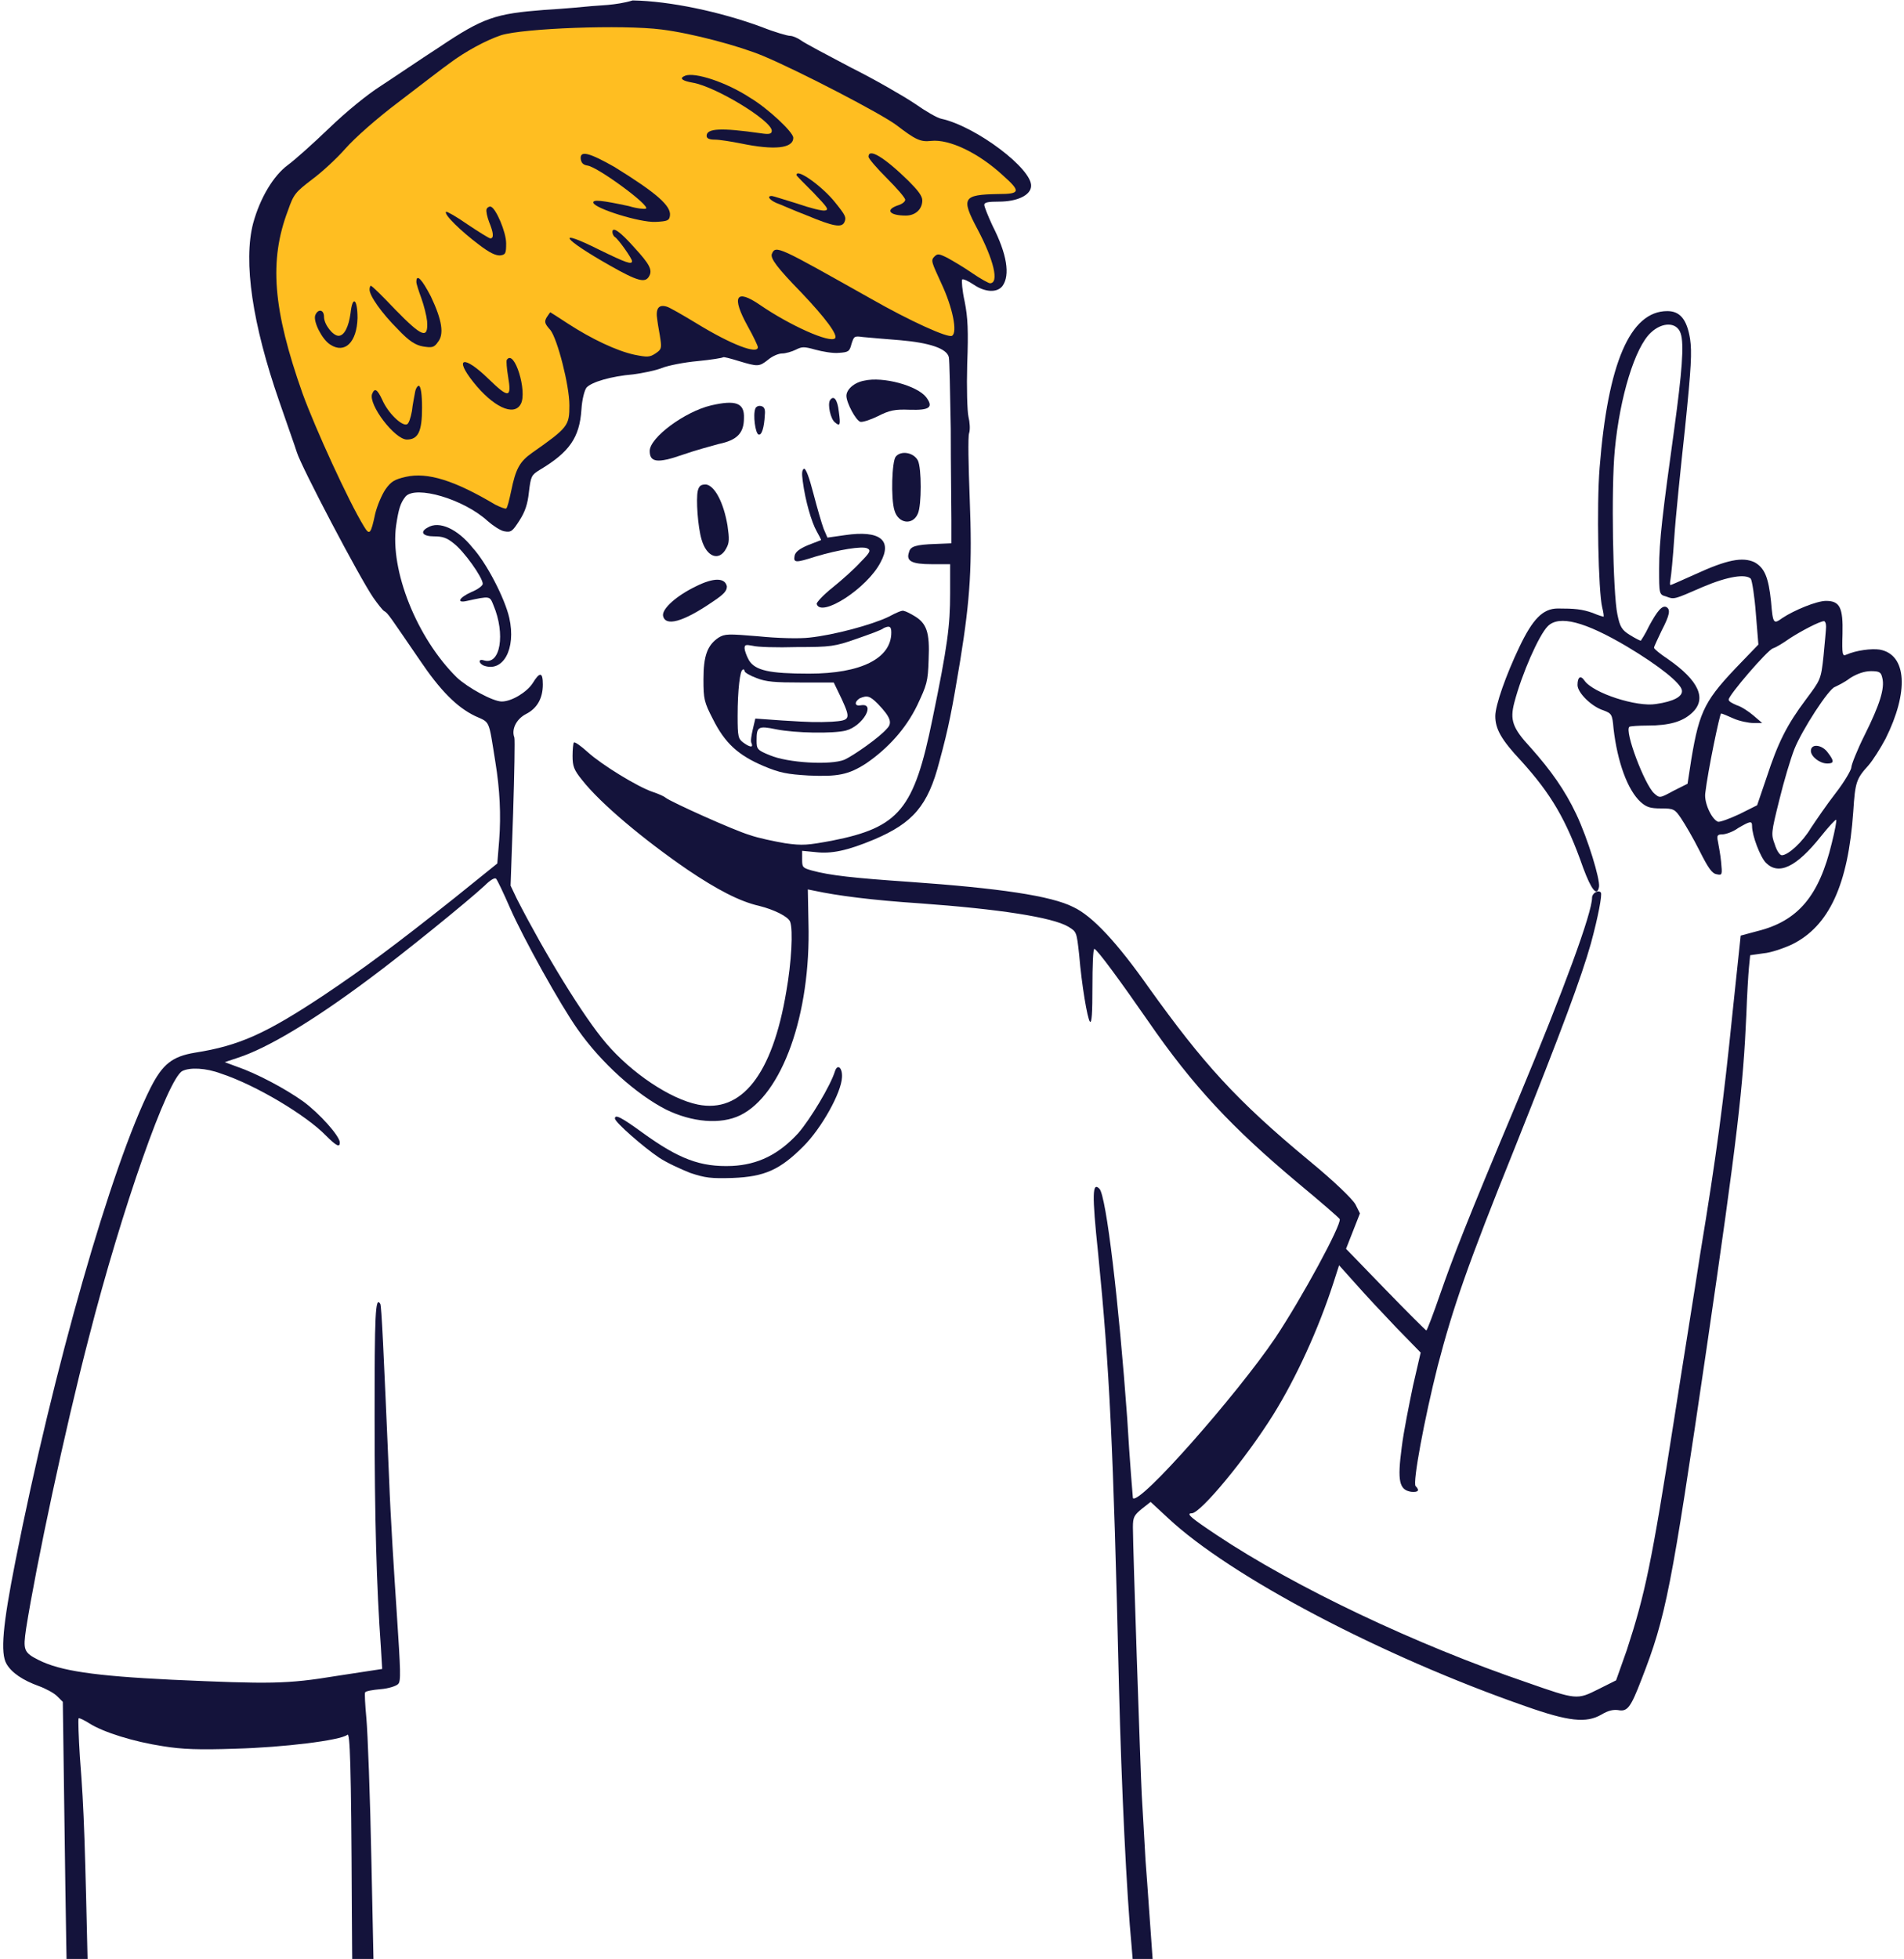 <svg width="458" height="471" viewBox="0 0 458 471" fill="none" xmlns="http://www.w3.org/2000/svg">
<path fill-rule="evenodd" clip-rule="evenodd" d="M67.44 45.898C67.44 45.898 111.254 7.712 119.926 5.887C128.597 4.061 161.61 3.301 177.736 8.169C193.862 13.037 221.245 30.989 221.245 30.989C221.245 30.989 231.59 33.271 237.219 36.161C242.696 39.052 246.651 44.224 246.347 45.593C245.891 46.962 234.937 48.788 234.937 48.788C234.937 48.788 242.239 64.914 240.566 67.652C238.892 70.391 228.7 64.914 228.7 64.914C228.7 64.914 232.199 81.344 230.677 82.105C229.156 82.865 202.837 76.476 202.837 76.476C202.837 76.476 203.142 82.561 201.925 82.713C200.708 82.865 184.429 81.344 184.429 81.344C184.429 81.344 182.147 85.452 180.93 85.452C179.713 85.452 161.762 84.235 161.762 84.235C161.762 84.235 158.263 87.277 154.916 87.582C151.569 87.734 140.159 89.103 139.398 89.864C138.638 90.624 139.55 102.186 136.356 105.077C133.161 107.967 126.924 112.988 126.924 112.988C126.924 112.988 124.337 125.462 122.664 125.31C120.99 125.158 107.299 115.878 101.365 116.791C95.584 117.704 94.672 121.355 93.455 125.158C92.085 129.114 88.434 132.765 88.434 132.765C88.434 132.765 52.379 85.604 67.44 45.898Z" fill="#FFBE21"/>
<path fill-rule="evenodd" clip-rule="evenodd" d="M142.291 1.471C140.922 1.623 135.901 2.079 130.881 2.384C119.167 3.296 116.277 4.209 105.627 11.359C100.911 14.402 94.674 18.662 91.631 20.639C88.284 22.769 83.264 26.877 79.156 30.832C75.353 34.483 70.941 38.439 69.268 39.656C65.769 42.242 62.574 47.567 60.901 53.652C58.466 62.932 60.748 77.993 67.138 96.401C69.116 102.182 71.093 107.658 71.398 108.723C72.463 112.222 86.459 138.845 89.806 143.714C90.871 145.235 92.088 146.756 92.392 146.909C93.305 147.365 93.913 148.43 100.911 158.623C105.932 166.077 109.887 170.033 114.299 172.162C117.95 173.836 117.494 172.771 119.167 183.268C120.232 189.81 120.536 195.895 120.08 201.98L119.623 207.609L109.431 215.824C94.674 227.538 87.676 232.711 77.939 239.252C63.943 248.532 57.554 251.423 46.904 253.096C41.428 254.009 39.146 255.835 36.255 261.464C26.823 280.176 12.827 329.162 3.699 375.41C0.656 390.776 0.048 397.469 1.569 400.056C2.786 402.185 5.525 404.011 9.328 405.38C11.001 405.989 12.979 407.054 13.74 407.814L15.109 409.183L15.717 453.454C16.326 493.769 16.782 505.483 17.847 508.83C18.456 510.655 21.042 510.503 21.498 508.525C21.651 507.613 21.498 493.464 21.194 476.578C20.434 443.565 20.281 435.807 19.216 422.419C18.912 417.551 18.76 413.443 18.912 413.139C19.064 412.987 20.281 413.595 21.498 414.356C24.845 416.486 32.148 418.768 39.146 419.833C43.71 420.593 47.969 420.745 56.641 420.441C68.051 420.137 81.895 418.464 83.568 417.094C84.177 416.486 84.481 423.484 84.633 458.778C84.785 487.379 85.242 501.832 85.546 503.353C86.307 505.787 87.524 506.548 89.349 505.635C90.566 505.026 90.566 504.722 90.262 490.726C90.11 482.967 89.653 463.647 89.349 447.825C89.045 432.003 88.436 416.334 88.132 413.139C87.828 409.944 87.676 407.054 87.828 406.901C87.98 406.597 89.653 406.293 91.479 406.141C93.457 405.989 95.282 405.38 95.739 404.924C96.499 404.315 96.347 401.729 95.434 387.733C94.826 378.757 93.913 364.305 93.609 355.785C92.24 323.99 91.783 314.101 91.479 313.493C90.262 311.515 90.11 316.079 90.11 340.724C90.11 365.065 90.566 381.343 91.631 396.252L91.935 401.273L80.982 402.946C68.964 404.924 65.008 404.924 41.276 403.859C22.563 402.946 14.5 401.729 9.328 399.143C5.677 397.317 5.525 396.709 6.285 391.536C8.719 376.171 15.565 343.919 21.346 321.708C29.409 290.216 40.363 259.334 43.862 257.508C45.688 256.595 49.491 256.748 53.142 258.117C61.509 260.855 73.68 268.157 78.396 273.026C80.982 275.612 81.743 275.916 81.743 274.699C81.743 273.178 76.874 267.701 72.919 264.811C68.659 261.768 61.813 258.117 56.945 256.443L54.055 255.378L57.249 254.313C64.247 252.032 75.049 245.642 88.893 235.297C97.108 229.212 112.473 216.737 116.581 212.934C117.95 211.564 119.015 210.956 119.319 211.26C119.623 211.564 121.145 214.759 122.666 218.258C125.861 225.561 134.837 241.687 138.944 247.468C144.573 255.531 153.092 263.137 160.243 266.788C166.48 269.831 173.326 270.439 178.042 268.157C188.083 263.289 195.081 243.968 194.472 221.909L194.32 213.847L195.841 214.151C201.47 215.368 209.837 216.433 221.247 217.193C240.264 218.563 253.195 220.54 256.998 222.822C258.976 224.039 258.976 224.039 259.584 229.516C260.193 236.818 261.562 244.881 262.171 245.642C262.627 246.098 262.779 243.512 262.779 237.275C262.779 232.254 262.931 228.147 263.236 228.147C263.844 228.147 269.625 236.058 276.167 245.49C286.968 261.159 296.4 271.2 312.222 284.435C317.547 288.847 322.111 292.803 322.263 293.107C322.719 294.476 313.135 312.123 306.745 321.708C297.465 335.4 274.037 362.023 272.516 360.197C272.516 360.197 271.755 351.526 271.147 341.029C269.169 313.645 266.126 287.478 264.453 285.805C262.779 284.131 262.627 286.87 264.148 301.322C266.887 328.858 267.8 347.266 269.169 405.684C269.777 430.026 270.994 455.279 272.211 468.058C272.516 471.557 273.124 479.164 273.276 484.641C273.885 495.29 274.189 496.659 276.471 496.355C278.449 496.051 278.753 490.117 277.384 472.775C276.775 464.559 276.015 453.15 275.558 447.369C275.254 441.588 274.798 434.437 274.646 431.547C274.341 425.918 272.516 372.063 272.516 367.195C272.516 364.761 272.82 364.305 274.646 362.783L276.775 361.11L280.883 364.913C295.944 379.061 332.456 398.23 366.99 410.248C377.334 413.9 381.594 414.356 385.245 412.226C386.767 411.313 387.984 411.009 389.201 411.161C391.483 411.618 392.243 410.553 394.829 403.859C400.763 388.646 401.98 382.256 410.499 324.294C417.954 273.33 419.323 261.159 420.083 243.816C420.235 239.405 420.54 234.384 420.692 232.711L420.996 229.668L424.191 229.212C426.017 229.06 429.059 227.995 431.037 227.082C440.013 222.67 444.577 212.629 445.794 195.134C446.25 187.984 446.554 187.223 449.445 184.029C450.51 182.812 452.335 179.921 453.552 177.639C459.181 166.381 458.725 157.406 452.183 156.189C450.206 155.884 446.554 156.341 444.12 157.406C443.207 157.862 443.055 157.406 443.207 152.385C443.36 146.148 442.599 144.474 439.252 144.474C436.97 144.474 431.493 146.756 428.755 148.582C426.625 150.103 426.473 150.103 426.016 144.627C425.408 138.846 424.495 136.564 422.061 135.194C419.171 133.825 415.367 134.586 407.761 138.085C404.718 139.454 401.98 140.671 401.827 140.671C401.675 140.671 401.675 140.063 401.827 139.302C401.98 138.541 402.436 133.977 402.74 129.261C403.045 124.545 404.262 112.679 405.327 102.943C406.848 88.034 407 84.687 406.544 81.492C405.783 76.776 404.109 74.798 401.067 74.798C392.091 74.798 386.767 87.425 384.789 112.375C384.028 121.655 384.485 142.192 385.397 145.996C385.702 147.213 385.854 148.278 385.702 148.278C385.702 148.278 384.485 147.973 383.115 147.365C380.529 146.452 378.704 146.3 374.748 146.3C371.097 146.3 368.663 148.886 365.468 155.58C362.273 162.274 359.687 169.576 359.687 172.162C359.687 175.205 361.056 177.791 365.924 182.964C373.075 190.875 376.726 196.96 380.833 208.674C382.811 213.999 384.18 215.672 384.637 213.238C384.941 211.412 381.898 201.524 379.16 195.743C376.422 189.962 373.075 185.246 368.206 179.769C363.795 175.053 363.186 173.075 364.251 168.968C366.077 161.97 370.184 152.689 372.314 150.56C375.052 147.821 381.29 149.495 391.331 155.428C399.241 160.144 404.262 164.252 404.566 165.925C404.87 167.446 402.588 168.663 398.329 169.272C393.765 170.033 383.267 166.686 381.138 163.643C380.225 162.274 379.464 162.73 379.464 164.708C379.464 166.534 382.811 169.88 385.702 170.793C387.679 171.554 387.831 171.706 388.136 175.205C389.048 183.116 391.483 189.962 394.677 192.852C396.047 194.069 396.959 194.374 399.546 194.374C402.588 194.374 402.893 194.526 404.414 196.808C405.327 198.177 407.304 201.524 408.826 204.566C410.956 208.826 411.868 210.043 412.933 210.195C414.302 210.5 414.302 210.347 413.998 207.153C413.846 205.479 413.389 203.197 413.237 202.284C412.933 200.915 413.085 200.611 414.302 200.611C415.063 200.611 416.889 200.002 418.106 199.09C420.996 197.416 421.453 197.264 421.453 198.633C421.453 200.915 423.43 206.088 424.8 207.457C427.842 210.5 432.102 208.522 438.035 201.067C439.86 198.785 441.534 196.96 441.686 197.112C441.838 197.264 441.382 199.698 440.621 202.741C437.578 215.368 432.558 221.453 422.67 223.887L418.714 224.952L416.736 243.664C414.607 264.658 412.933 277.59 408.978 301.474C407.609 310.45 404.718 328.249 402.74 341.029C397.264 376.019 395.742 383.169 391.331 396.709L388.744 404.011L384.485 406.141C379.312 408.727 379.312 408.727 367.142 404.467C340.823 395.492 311.766 381.8 292.597 369.021C286.664 365.065 285.143 363.848 286.664 363.848C288.794 363.848 299.747 350.613 306.289 340.116C311.766 331.292 317.09 319.73 320.741 308.472L322.111 304.213L326.066 308.624C328.196 311.059 332.608 315.775 335.803 319.122L341.736 325.207L339.91 333.118C338.997 337.529 337.628 344.223 337.172 348.027C336.107 356.09 336.563 358.219 339.454 358.676C341.127 358.828 341.583 358.371 340.519 357.307C339.758 356.546 342.648 341.028 345.843 328.402C349.494 314.405 352.993 304.213 364.403 275.916C375.813 247.315 380.377 234.993 382.659 226.93C384.485 220.236 385.397 215.216 385.093 214.607C384.484 213.847 382.963 214.759 382.963 215.824C382.963 219.475 376.269 237.731 365.164 264.354C352.233 295.085 349.494 302.387 346.452 311.059C344.778 315.927 343.257 319.882 343.105 319.882C342.953 319.882 338.541 315.47 333.216 309.994L323.784 300.257L325.458 295.998L327.131 291.738L326.066 289.608C325.305 288.239 321.046 284.131 314.96 279.111C297.313 264.506 289.402 255.683 276.319 237.427C268.712 226.626 262.779 220.236 258.215 218.106C252.891 215.368 240.264 213.542 218.661 212.021C205.426 211.108 199.645 210.5 195.233 209.283C193.103 208.674 192.951 208.522 192.951 206.696V204.566L196.146 204.871C199.949 205.327 203.752 204.566 210.294 201.828C219.574 197.873 223.225 193.765 225.963 183.116C228.245 174.749 229.006 170.641 230.984 158.775C233.418 143.714 233.874 135.803 233.266 119.981C232.962 112.07 232.809 104.92 233.114 104.159C233.418 103.247 233.266 101.421 232.961 100.204C232.657 98.835 232.505 93.206 232.657 87.577C232.961 79.514 232.809 76.32 232.049 72.516C231.44 69.778 231.288 67.496 231.44 67.192C231.744 67.039 232.809 67.496 234.179 68.409C237.069 70.386 239.959 70.386 241.177 68.713C243.002 66.127 242.242 61.106 238.742 54.26C237.678 51.978 236.765 49.696 236.765 49.24C236.765 48.631 237.83 48.479 240.264 48.479C244.676 48.479 247.87 46.958 248.022 44.828C248.479 40.721 234.787 30.376 226.42 28.55C225.507 28.398 222.616 26.724 220.03 24.899C217.292 23.073 210.446 19.118 204.665 16.227C198.884 13.185 193.407 10.294 192.647 9.686C191.734 9.077 190.669 8.621 190.06 8.621C189.452 8.621 186.257 7.708 183.214 6.491C173.326 2.84 161.155 0.254 152.18 0.102C148.224 1.319 143.508 1.318 142.291 1.471ZM159.178 7.1C166.48 8.012 177.89 11.055 183.671 13.489C192.342 17.14 211.967 27.333 215.619 30.071C220.182 33.57 221.4 34.179 223.986 33.875C228.245 33.418 235.243 36.613 241.329 42.242C245.588 46.045 245.436 46.654 240.112 46.654C231.592 46.806 231.136 47.567 235.091 55.021C239.047 62.475 240.416 68.104 238.134 68.104C237.83 68.104 235.852 67.039 233.874 65.67C231.897 64.301 229.31 62.78 227.941 62.019C225.811 60.954 225.507 60.954 224.746 61.715C223.834 62.628 224.138 63.084 226.42 68.104C229.158 73.885 230.375 79.971 229.006 80.731C228.093 81.34 218.965 77.232 209.381 71.755C187.17 59.281 186.561 58.824 185.648 61.106C185.344 62.171 186.866 64.301 192.799 70.386C198.58 76.472 201.622 80.579 200.862 81.34C199.645 82.557 190.06 78.297 182.758 73.277C176.977 69.321 175.912 71.299 179.868 78.449C181.237 80.883 182.302 83.165 182.302 83.47C182.302 85.295 175.912 82.861 167.697 77.841C164.198 75.711 161.003 73.885 160.395 73.733C158.417 73.125 157.656 74.19 158.113 76.928C158.265 78.297 158.721 80.427 158.873 81.644C159.178 83.774 159.025 84.078 157.656 84.991C156.287 85.904 155.679 85.904 152.636 85.295C148.376 84.382 142.291 81.492 136.662 77.841C134.38 76.32 132.402 75.102 132.402 75.102C132.25 75.102 131.946 75.711 131.49 76.32C130.881 77.384 131.033 77.841 132.402 79.362C134.076 81.492 136.966 92.598 136.966 97.466C136.966 102.334 136.662 102.79 127.991 108.876C124.948 111.006 124.035 112.831 122.97 118.004C122.514 120.133 122.057 122.111 121.753 122.263C121.601 122.415 120.384 121.959 119.167 121.35C109.431 115.569 102.889 113.44 97.564 114.657C94.978 115.265 94.065 115.721 92.696 117.699C91.783 119.068 90.718 121.655 90.262 123.48C89.197 128.501 88.893 128.805 87.524 126.523C83.872 120.59 75.809 102.943 72.767 94.575C65.617 74.342 64.704 62.628 69.268 50.609C70.637 46.654 71.093 46.197 75.049 43.155C77.331 41.481 80.982 38.134 83.112 35.7C85.394 33.114 90.719 28.398 96.195 24.29C101.368 20.335 106.692 16.227 108.213 15.162C111.865 12.424 116.885 9.686 120.536 8.469C125.861 6.795 149.745 5.883 159.178 7.1ZM404.262 80.123C405.175 82.709 404.566 89.707 402.74 103.095C400.002 122.872 399.089 130.022 399.089 136.716C399.089 142.801 399.089 142.953 400.763 143.41C402.74 144.17 402.588 144.17 409.586 141.128C415.672 138.541 419.931 137.933 421.148 139.15C421.453 139.606 422.061 143.409 422.365 147.517L422.974 154.971L418.866 159.231C410.195 168.207 408.826 170.641 406.848 182.507L405.935 188.44L402.588 190.114C399.241 191.939 399.241 191.939 397.872 190.722C395.59 188.593 390.722 175.813 391.939 174.749C392.091 174.596 394.221 174.444 396.351 174.444C401.523 174.444 404.718 173.532 407 171.402C410.651 168.055 408.674 163.643 401.219 158.471C399.394 157.254 397.872 156.036 397.872 155.732C397.872 155.428 398.785 153.602 399.698 151.625C401.676 147.821 401.828 146.604 400.915 145.996C399.85 145.387 398.633 146.908 396.655 150.56C395.742 152.537 394.677 154.059 394.677 154.059C394.525 154.059 393.308 153.45 392.091 152.689C390.113 151.472 389.657 150.712 389.049 147.669C387.984 142.649 387.527 117.395 388.44 108.115C389.657 95.336 393.308 83.47 397.111 79.971C399.85 77.384 403.349 77.384 404.262 80.123ZM216.531 81.796C223.529 82.405 227.789 83.774 228.245 85.904C228.397 86.512 228.55 94.271 228.702 103.095C228.702 111.918 228.854 121.807 228.854 125.002V130.63L225.203 130.782C220.182 130.935 218.965 131.391 218.661 132.76C217.901 134.89 219.27 135.651 224.138 135.651H228.55V142.649C228.55 150.408 227.941 155.276 224.29 172.923C219.878 194.526 216.379 198.938 200.101 202.132C194.32 203.197 193.103 203.349 188.843 202.741C186.257 202.284 182.454 201.524 180.324 200.763C176.673 199.698 161.46 192.852 160.09 191.787C159.786 191.483 158.417 190.875 157.048 190.418C153.397 189.201 144.725 183.876 141.378 180.834C139.705 179.313 138.184 178.248 138.031 178.552C137.879 178.704 137.727 180.225 137.727 181.747C137.727 184.181 138.031 185.094 140.009 187.528C144.421 193.157 154.766 201.828 165.415 209.13C172.413 213.846 177.89 216.737 182.606 217.802C186.257 218.715 189.604 220.388 190.06 221.605C190.821 223.583 190.365 231.494 189.148 238.34C185.801 258.421 178.346 267.701 167.849 265.571C161.155 264.202 151.875 257.965 145.79 250.814C140.313 244.425 131.033 229.212 124.34 216.128L122.818 212.934L123.427 195.591C123.731 186.006 123.883 177.791 123.731 177.335C122.97 175.357 124.187 172.923 126.469 171.706C129.208 170.337 130.577 167.903 130.577 164.556C130.577 161.513 129.816 161.513 128.143 164.251C126.774 166.381 123.122 168.663 120.688 168.663C118.559 168.663 112.473 165.317 109.887 162.882C100.303 153.45 93.761 137.172 95.282 126.371C95.891 122.263 96.347 120.894 97.564 119.373C99.998 116.634 111.56 119.981 117.341 125.306C118.558 126.371 120.384 127.588 121.297 127.74C122.97 128.044 123.274 127.74 124.948 125.154C126.317 123.024 126.926 121.198 127.23 118.308C127.686 114.504 127.839 114.2 129.816 112.983C136.966 108.723 139.401 105.224 139.857 98.531C140.009 95.944 140.618 93.815 141.074 93.206C142.291 91.837 147.007 90.468 152.332 90.011C154.614 89.707 157.656 89.099 159.178 88.49C160.699 87.882 164.502 87.121 167.849 86.817C171.044 86.512 173.782 86.056 173.934 85.904C174.087 85.751 175.76 86.208 177.738 86.817C182.302 88.186 182.606 88.186 184.736 86.512C185.801 85.599 187.322 84.991 188.083 84.991C188.995 84.991 190.517 84.534 191.43 84.078C192.951 83.317 193.407 83.317 196.146 84.078C197.819 84.534 200.405 84.991 201.774 84.839C204.056 84.687 204.361 84.534 204.817 82.709C205.426 80.883 205.426 80.731 207.555 81.035C208.925 81.188 212.88 81.492 216.531 81.796ZM439.252 150.712C439.252 151.32 438.948 154.515 438.643 157.71C438.035 163.491 437.883 163.491 434.384 168.207C429.82 174.292 427.69 178.552 424.952 186.919L422.67 193.613L418.41 195.743C416.128 196.808 413.694 197.72 413.237 197.568C411.716 196.96 409.89 193.004 410.195 190.722C410.803 185.398 413.694 171.554 413.998 171.554C414.302 171.554 415.671 172.162 417.041 172.771C418.41 173.38 420.692 173.836 421.757 173.836H423.887L421.757 172.01C420.692 171.098 418.866 169.88 417.801 169.576C416.736 169.12 415.824 168.663 415.824 168.207C415.824 167.142 425.104 156.341 426.473 155.884C427.386 155.58 429.059 154.515 430.58 153.45C433.167 151.777 437.731 149.343 438.796 149.343C439.1 149.495 439.252 149.951 439.252 150.712ZM452.792 163.035C453.4 165.469 452.183 169.424 448.532 176.726C446.706 180.378 445.337 183.877 445.337 184.485C445.337 185.094 443.664 187.984 441.534 190.722C439.404 193.461 436.818 197.264 435.601 199.09C433.623 202.437 430.124 205.631 428.603 205.631C428.146 205.631 427.386 204.566 426.929 203.045C426.016 200.611 426.017 200.307 427.994 192.396C429.059 187.984 430.733 182.355 431.645 180.073C433.471 175.509 439.86 165.621 441.382 165.164C441.99 164.86 443.664 164.099 445.033 163.035C446.706 161.97 448.532 161.361 450.053 161.361C452.183 161.361 452.487 161.665 452.792 163.035Z" fill="#14133B"/>
<path fill-rule="evenodd" clip-rule="evenodd" d="M164.806 18.208C163.285 18.816 164.045 19.425 166.631 19.881C172.108 20.794 185.648 29.009 185.648 31.443C185.648 32.204 185.039 32.356 183.062 32.052C173.477 30.683 169.978 30.835 169.978 32.66C169.978 33.269 170.587 33.573 171.956 33.573C173.021 33.573 175.911 34.029 178.193 34.486C186.256 36.159 190.82 35.703 190.82 33.117C190.82 31.747 184.583 25.966 180.475 23.532C174.694 19.729 167.088 17.295 164.806 18.208Z" fill="#14133B"/>
<path fill-rule="evenodd" clip-rule="evenodd" d="M139.705 38.293C139.857 39.206 140.313 39.662 141.378 39.815C143.965 40.271 156.591 49.551 155.374 50.159C155.07 50.311 153.245 50.16 151.267 49.551C144.877 48.182 142.443 47.877 142.748 48.79C143.204 50.16 153.853 53.506 157.656 53.354C160.547 53.202 161.003 53.05 161.155 51.833C161.46 49.551 158.113 46.508 147.768 40.119C141.835 36.772 139.401 36.011 139.705 38.293Z" fill="#14133B"/>
<path fill-rule="evenodd" clip-rule="evenodd" d="M208.924 37.684C208.924 38.14 210.902 40.422 213.336 42.856C215.77 45.29 217.747 47.572 217.747 48.029C217.747 48.485 216.987 49.093 215.922 49.398C212.879 50.462 213.944 51.832 217.9 51.832C220.182 51.832 221.855 50.31 221.855 48.181C221.855 47.116 220.79 45.746 218.508 43.465C212.575 37.684 208.924 35.554 208.924 37.684Z" fill="#14133B"/>
<path fill-rule="evenodd" clip-rule="evenodd" d="M191.581 42.093C191.581 42.245 193.407 44.071 195.689 46.353C199.035 49.852 199.492 50.461 198.427 50.613C197.818 50.765 194.776 50.004 191.733 48.939C188.691 48.026 185.952 47.114 185.648 47.114C184.431 47.114 185.039 48.026 186.713 48.787C187.626 49.091 190.972 50.613 194.167 51.83C200.405 54.416 202.535 54.872 203.143 53.351C203.599 52.286 203.447 51.83 200.861 48.635C197.971 44.984 191.581 40.268 191.581 42.093Z" fill="#14133B"/>
<path fill-rule="evenodd" clip-rule="evenodd" d="M117.037 50.312C116.885 50.769 117.189 52.138 117.646 53.355C118.71 55.941 118.862 57.31 117.95 57.31C117.645 57.31 115.211 55.789 112.473 53.963C109.887 52.138 107.453 50.768 107.3 50.921C106.692 51.529 110.952 55.637 115.211 58.831C117.798 60.809 119.167 61.418 120.232 61.418C121.601 61.266 121.753 60.961 121.753 58.527C121.753 55.789 119.319 50.16 118.102 49.704C117.798 49.551 117.189 49.856 117.037 50.312Z" fill="#14133B"/>
<path fill-rule="evenodd" clip-rule="evenodd" d="M147.313 55.775C147.313 56.232 147.617 56.84 147.922 56.992C148.834 57.601 152.029 62.165 152.029 62.773C152.029 63.686 150.66 63.23 144.118 60.035C133.469 54.71 135.142 57.296 146.704 63.838C153.398 67.641 155.224 68.098 156.137 66.424C157.049 64.903 156.137 63.382 152.638 59.578C149.139 55.623 147.313 54.406 147.313 55.775Z" fill="#14133B"/>
<path fill-rule="evenodd" clip-rule="evenodd" d="M100.152 67.796C100.152 68.252 100.761 70.078 101.369 71.751C101.978 73.425 102.586 75.859 102.738 77.228C103.043 81.64 101.521 81.031 95.132 74.49C92.089 71.295 89.503 68.709 89.199 68.709C89.047 68.709 88.894 69.165 88.894 69.621C88.894 71.143 91.785 75.251 95.74 79.206C98.479 82.096 100 83.009 101.826 83.313C103.803 83.618 104.412 83.618 105.325 82.249C106.846 80.423 106.39 77.076 103.651 71.295C101.521 67.187 100.152 65.666 100.152 67.796Z" fill="#14133B"/>
<path fill-rule="evenodd" clip-rule="evenodd" d="M84.328 75.259C83.871 78.606 82.806 80.736 81.437 80.736C80.068 80.736 77.938 77.998 77.938 76.172C77.938 74.346 76.417 74.194 75.808 75.868C75.352 77.389 77.482 81.648 79.46 82.866C82.959 85.147 85.849 82.257 86.001 76.476C86.001 71.76 84.784 70.999 84.328 75.259Z" fill="#14133B"/>
<path fill-rule="evenodd" clip-rule="evenodd" d="M121.906 86.522C121.754 86.826 121.906 88.651 122.211 90.477C123.123 95.802 122.363 95.802 117.495 91.086C111.561 85.305 109.127 85.913 113.843 91.846C118.559 97.779 123.58 100.214 125.253 97.171C126.927 94.28 123.732 83.783 121.906 86.522Z" fill="#14133B"/>
<path fill-rule="evenodd" clip-rule="evenodd" d="M99.847 94.271C99.695 95.184 99.239 97.314 99.087 98.835C98.782 100.509 98.326 101.878 97.87 102.03C96.653 102.487 93.306 99.292 91.936 96.097C90.719 93.511 90.111 93.207 89.502 94.728C88.59 97.314 94.979 105.681 97.87 105.681C100.608 105.681 101.521 103.703 101.521 98.075C101.521 94.728 101.217 92.902 100.76 92.75C100.456 92.75 99.999 93.359 99.847 94.271Z" fill="#14133B"/>
<path fill-rule="evenodd" clip-rule="evenodd" d="M207.859 91.525C205.425 91.981 203.6 93.655 203.6 95.176C203.6 96.85 205.882 101.109 206.946 101.414C207.403 101.566 209.381 100.957 211.206 100.044C213.945 98.675 215.162 98.371 218.813 98.523C223.681 98.675 224.594 97.915 222.768 95.48C220.638 92.742 212.423 90.46 207.859 91.525Z" fill="#14133B"/>
<path fill-rule="evenodd" clip-rule="evenodd" d="M199.644 96.242C199.036 97.306 199.796 100.806 200.861 101.566C202.078 102.631 202.23 102.175 201.774 98.98C201.47 96.09 200.557 94.872 199.644 96.242Z" fill="#14133B"/>
<path fill-rule="evenodd" clip-rule="evenodd" d="M171.044 97.473C164.654 98.994 156.287 105.231 156.287 108.426C156.287 111.165 158.113 111.469 164.198 109.339C167.241 108.274 171.196 107.209 172.869 106.753C177.281 105.84 178.955 104.167 178.955 100.515C179.107 96.864 176.977 96.104 171.044 97.473Z" fill="#14133B"/>
<path fill-rule="evenodd" clip-rule="evenodd" d="M181.694 98.234C181.085 99.755 181.694 104.167 182.454 104.471C183.215 104.776 183.824 102.798 183.976 99.755C184.128 98.386 183.824 97.778 183.063 97.626C182.454 97.473 181.846 97.778 181.694 98.234Z" fill="#14133B"/>
<path fill-rule="evenodd" clip-rule="evenodd" d="M215.467 109.796C214.554 110.861 214.25 119.837 215.162 122.727C216.075 125.922 219.574 126.379 220.791 123.488C221.704 121.51 221.704 112.535 220.791 110.709C219.726 108.731 216.684 108.275 215.467 109.796Z" fill="#14133B"/>
<path fill-rule="evenodd" clip-rule="evenodd" d="M193.104 115.722C193.712 120.438 195.234 125.611 196.451 127.741C197.059 128.805 197.516 129.718 197.516 129.87C197.364 129.87 195.994 130.479 194.321 131.088C192.191 132 191.278 132.761 191.126 133.674C190.822 135.347 191.43 135.347 196.146 133.826C201.775 132.152 207.404 131.24 208.621 131.848C209.534 132.305 209.382 132.761 206.948 135.195C205.579 136.716 202.536 139.455 200.254 141.28C197.972 143.106 196.298 144.931 196.451 145.236C197.516 148.583 208.621 141.432 211.816 135.195C214.707 129.87 211.664 127.436 203.297 128.654L199.037 129.262L198.124 127.132C197.668 125.915 196.603 122.264 195.69 118.765C194.625 114.657 193.864 112.68 193.408 112.68C192.952 112.984 192.8 113.592 193.104 115.722Z" fill="#14133B"/>
<path fill-rule="evenodd" clip-rule="evenodd" d="M167.849 118.006C167.393 119.983 167.849 126.677 168.762 129.72C169.979 133.979 173.021 135.044 174.695 131.85C175.456 130.48 175.455 129.568 174.999 126.373C174.086 120.896 171.956 116.789 169.827 116.484C168.61 116.484 168.153 116.789 167.849 118.006Z" fill="#14133B"/>
<path fill-rule="evenodd" clip-rule="evenodd" d="M102.887 126.831C100.91 127.896 101.67 128.961 104.409 128.961C106.386 128.961 107.452 129.265 109.125 130.634C111.559 132.46 116.123 138.849 116.123 140.371C116.123 140.827 114.906 141.74 113.385 142.348C110.342 143.718 109.733 145.087 112.32 144.478C117.949 143.261 117.796 143.261 118.709 145.543C121.6 152.389 120.383 159.996 116.427 158.779C115.058 158.322 115.058 159.387 116.275 159.996C120.991 161.821 124.186 156.04 122.512 148.586C121.448 143.87 117.036 135.35 113.689 131.699C110.038 127.135 105.626 125.157 102.887 126.831Z" fill="#14133B"/>
<path fill-rule="evenodd" clip-rule="evenodd" d="M167.394 140.98C162.678 143.262 159.331 146.305 159.483 147.978C159.94 150.717 164.2 149.652 171.502 144.631C174.24 142.806 174.849 142.045 174.849 140.98C174.392 138.85 171.654 138.85 167.394 140.98Z" fill="#14133B"/>
<path fill-rule="evenodd" clip-rule="evenodd" d="M213.791 148.273C209.684 150.251 200.556 152.685 194.775 153.294C192.341 153.598 186.864 153.446 182.452 152.989C175.15 152.381 174.389 152.381 172.868 153.294C170.129 155.119 169.217 157.705 169.217 163.334C169.217 168.05 169.369 168.811 171.499 172.919C174.389 178.7 177.584 181.59 183.669 184.176C187.625 185.85 189.45 186.154 194.471 186.458C201.469 186.763 204.055 186.306 208.315 183.568C213.639 179.917 217.899 175.2 220.637 169.572C222.919 164.703 223.223 163.943 223.376 158.618C223.68 151.924 222.919 149.795 219.724 147.969C218.66 147.36 217.747 146.904 217.442 146.904C217.138 146.6 215.465 147.36 213.791 148.273ZM214.4 152.076C214.4 158.314 207.097 161.965 194.623 161.965C185.038 161.965 181.692 161.204 180.17 158.77C179.562 157.705 179.105 156.336 179.105 155.88C179.105 154.967 179.41 154.967 181.083 155.271C182.148 155.576 186.864 155.728 191.732 155.576C199.795 155.576 200.86 155.423 206.033 153.598C209.075 152.533 212.118 151.468 212.574 151.012C213.944 150.403 214.4 150.555 214.4 152.076ZM179.105 161.357C179.105 161.661 180.322 162.421 181.996 163.03C184.278 163.943 186.408 164.095 192.645 164.095H200.556L202.533 168.203C204.663 172.919 204.511 173.223 200.099 173.527C196.448 173.679 195.383 173.679 188.081 173.223L181.692 172.766L181.083 175.353C180.779 176.722 180.475 178.243 180.779 178.699C181.235 179.764 180.474 179.764 178.801 178.547C177.584 177.635 177.432 177.178 177.432 172.158C177.432 165.768 178.04 161.052 178.649 161.052C178.801 160.748 179.105 161.052 179.105 161.357ZM211.205 169.267C214.248 172.462 214.704 173.831 213.335 175.201C211.509 177.33 205.424 181.59 203.142 182.655C199.795 184.024 189.45 183.416 185.191 181.59C182.148 180.373 181.996 180.069 181.996 178.091C181.996 174.744 182.3 174.44 186.712 175.353C191.276 176.265 200.404 176.417 203.446 175.657C207.554 174.592 210.749 168.963 207.097 169.572C205.576 169.876 205.424 168.811 206.793 167.898C208.619 167.137 209.227 167.29 211.205 169.267Z" fill="#14133B"/>
<path fill-rule="evenodd" clip-rule="evenodd" d="M435.6 180.533C435.6 181.902 437.729 183.575 439.555 183.575C441.228 183.575 441.228 182.967 439.707 180.989C438.338 179.011 435.6 178.707 435.6 180.533Z" fill="#14133B"/>
<path fill-rule="evenodd" clip-rule="evenodd" d="M200.862 257.512C199.797 261.011 194.929 269.074 192.038 272.421C187.322 277.594 182.302 280.028 176.064 280.332C168.458 280.636 163.285 278.659 154.461 272.269C149.441 268.618 147.92 267.857 147.92 268.922C147.92 269.835 154.918 275.92 158.569 278.354C160.395 279.571 163.741 281.093 166.023 282.005C169.675 283.223 171.044 283.375 176.216 283.223C183.975 282.918 187.626 281.245 193.255 275.616C197.667 271.204 202.383 262.685 202.535 259.034C202.687 256.752 201.47 255.687 200.862 257.512Z" fill="#14133B"/>
</svg>

